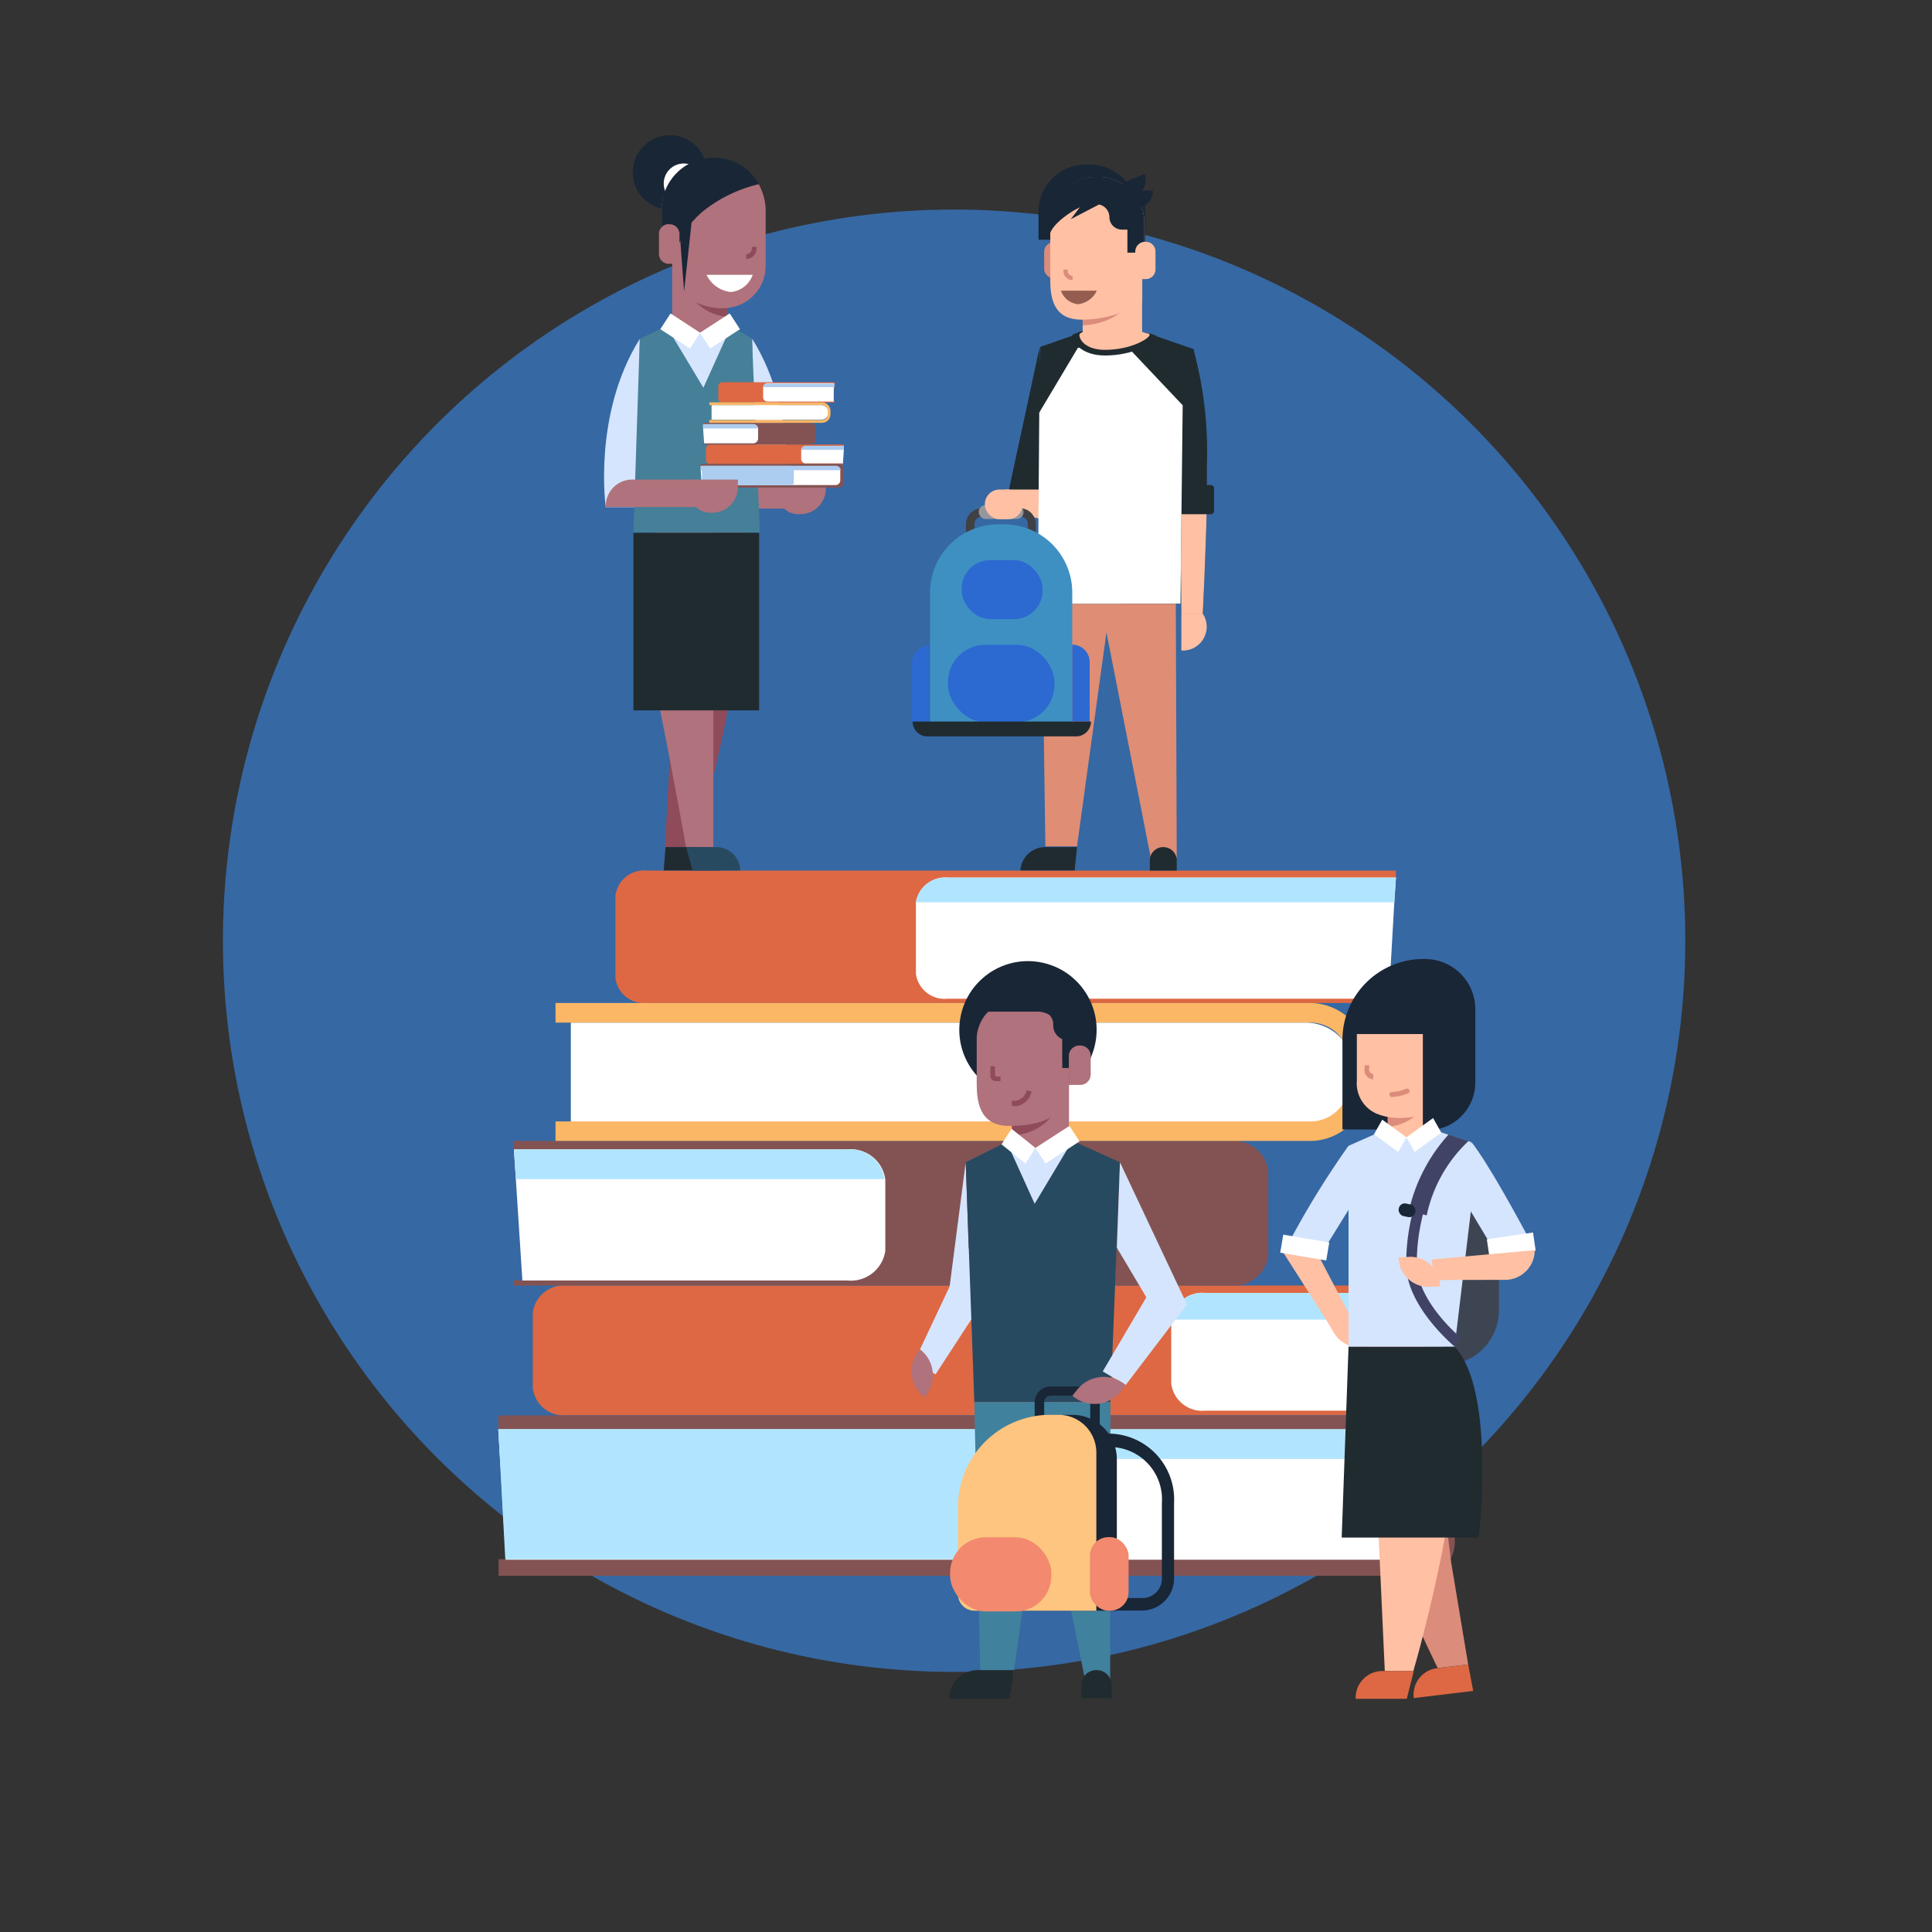 <svg id="Layer_1" data-name="Layer 1" xmlns="http://www.w3.org/2000/svg" viewBox="0 0 130 130"><rect x="0" y="0" width="130" height="130" fill="#333333" stroke="none"/><defs><style>.cls-1{fill:#3668a3;}.cls-2{fill:#dd6843;}.cls-3{fill:#fff;}.cls-4{fill:#b1e5ff;}.cls-5{fill:#835353;}.cls-6{fill:#fbb766;}.cls-7{fill:#d5e5fd;}.cls-8{fill:#b0727c;}.cls-9{fill:#8f4b59;}.cls-10{fill:#467f98;}.cls-11{fill:#202b30;}.cls-12{fill:#274a61;}.cls-13{fill:#192636;}.cls-14{fill:#4a3f3f;}.cls-15{fill:#acccf0;}.cls-16{fill:#40819d;}.cls-17{fill:#fdc580;}.cls-18{fill:#f3896e;}.cls-19{fill:#ffc0a3;}.cls-20{fill:#df8d74;}.cls-21{fill:#414042;}.cls-22{fill:#96979c;}.cls-23{fill:#3e90c2;}.cls-24{fill:#2c69d1;}.cls-25{fill:#db8c7b;}.cls-26{fill:#945d4f;}.cls-27{fill:#3e4552;}.cls-28{fill:#414366;}</style></defs><circle class="cls-1" cx="64.2" cy="63.3" r="49.2"/><path class="cls-2" d="M41.41,60.26v5.55a1.94,1.94,0,0,0,2.13,1.68H93.93V67.2H92.7l1.23-8.15v-.47H43.54A1.94,1.94,0,0,0,41.41,60.26Z"/><path class="cls-3" d="M61.63,60.71v4.81a1.94,1.94,0,0,0,2.13,1.68H93.45l.37-6.49.11-1.66H63.76A2,2,0,0,0,61.63,60.71Z"/><path class="cls-4" d="M61.63,60.71H93.82l.11-1.66H63.76A2,2,0,0,0,61.63,60.71Z"/><path class="cls-2" d="M38.15,86.5h59.9V87l-1.32,7.92h1.32v.31H38.15a2.1,2.1,0,0,1-2.3-1.81V88.32A2.11,2.11,0,0,1,38.15,86.5Z"/><path class="cls-3" d="M81.12,87H98.05l-.11,1.79-.41,6.13H81.12a2.1,2.1,0,0,1-2.31-1.82V88.8A2.12,2.12,0,0,1,81.12,87Z"/><path class="cls-4" d="M81.12,87H98.05l-.11,1.79H78.81A2.12,2.12,0,0,1,81.12,87Z"/><path class="cls-5" d="M82.78,76.77H34.58v.57l1.47,8.81H34.58v.35h48.2a2.34,2.34,0,0,0,2.56-2V78.8A2.34,2.34,0,0,0,82.78,76.77Z"/><path class="cls-3" d="M57,77.34H34.58l.13,2,.44,6.82H57a2.34,2.34,0,0,0,2.57-2v-4.8A2.35,2.35,0,0,0,57,77.34Z"/><path class="cls-4" d="M57,77.34H34.58l.13,2H59.52A2.35,2.35,0,0,0,57,77.34Z"/><path class="cls-5" d="M95.64,95.24H33.53v.94l1.31,8.74H33.55l0,1.11H95.64a2.25,2.25,0,0,0,2.25-2.25V97.49A2.25,2.25,0,0,0,95.64,95.24Z"/><path class="cls-3" d="M94.53,96.18h-61l.12,2,.39,6.77H94.53a2.13,2.13,0,0,0,2.23-2V98.15A2.13,2.13,0,0,0,94.53,96.18Z"/><path class="cls-4" d="M94.53,96.17h-61l.12,2H96.76A2.13,2.13,0,0,0,94.53,96.17Z"/><path class="cls-4" d="M34,104.92H73.88a1.22,1.22,0,0,0,1.21-1.23V97.41a1.22,1.22,0,0,0-1.21-1.23H33.53Z"/><path class="cls-3" d="M38.41,68.81H87.85a3.26,3.26,0,0,1,3.26,3.26v.27a3.26,3.26,0,0,1-3.26,3.26H38.41a0,0,0,0,1,0,0V68.81a0,0,0,0,1,0,0Z"/><path class="cls-6" d="M88.26,76.77H37.38V75.46H88.26a2.62,2.62,0,0,0,2.53-2.69V71.5a2.62,2.62,0,0,0-2.53-2.69H37.38V67.49H88.26a3.9,3.9,0,0,1,3.77,4v1.27A3.89,3.89,0,0,1,88.26,76.77Z"/><path class="cls-7" d="M50.61,22.79l.07,11.33h2.21S53.79,27.87,50.61,22.79Z"/><path class="cls-8" d="M52.33,32.37h3.24a0,0,0,0,1,0,0v.5a1.73,1.73,0,0,1-1.73,1.73h-.13a1.38,1.38,0,0,1-1.38-1.38v-.86A0,0,0,0,1,52.33,32.37Z"/><path class="cls-8" d="M48.46,32.37H52.8a0,0,0,0,1,0,0v1.85a0,0,0,0,1,0,0H46.68a0,0,0,0,1,0,0v-.07A1.78,1.78,0,0,1,48.46,32.37Z"/><path class="cls-9" d="M50.22,35.82C50.22,46.25,46.67,57,46.67,57H44.75l1.12-21.19Z"/><path class="cls-8" d="M44.16,35.82c-2.24,4.48-.69,7.19.16,11.48C45.5,53.17,46.16,57,46.16,57H48V35.82Z"/><path class="cls-7" d="M43.05,22.8,43,34.13H40.76S39.87,27.88,43.05,22.8Z"/><polygon class="cls-10" points="51.13 35.85 42.62 35.85 43.05 22.8 45.23 21.75 48.92 21.75 50.6 22.79 51.13 35.85"/><polygon class="cls-7" points="45.02 22.24 47.33 26.09 49.14 22.08 47.27 22.33 45.02 22.24"/><path class="cls-11" d="M46.78,57h-2l-.12,1.57h3.75A1.61,1.61,0,0,0,46.78,57Z"/><path class="cls-12" d="M48.17,57h-2l.43,1.57h3.21A1.61,1.61,0,0,0,48.17,57Z"/><path class="cls-8" d="M48.92,21.75a2.27,2.27,0,0,1-1.84.64,2.31,2.31,0,0,1-1.85-.64V16.24h3.69Z"/><path class="cls-9" d="M48.92,21.32V18.8h-3A3.47,3.47,0,0,0,48.92,21.32Z"/><circle class="cls-13" cx="45.07" cy="11.6" r="2.5" transform="translate(-0.06 0.25) rotate(-0.32)"/><circle class="cls-3" cx="46.01" cy="12.35" r="1.35"/><path class="cls-8" d="M44.52,14.19v2.2h.73v3s2.41,2.11,4.67,1.06a2.84,2.84,0,0,0,1.6-2.58V14.19a3.71,3.71,0,0,0-.45-1.76,3.44,3.44,0,0,0-3-1.78H48A3.49,3.49,0,0,0,44.52,14.19Z"/><path class="cls-3" d="M50.65,18.49H47.54a2.06,2.06,0,0,0,1.63,1.16A1.74,1.74,0,0,0,50.65,18.49Z"/><path class="cls-13" d="M44.52,14.19v2a3.77,3.77,0,0,0,1.23.11s.1-.76,1.45-2a9.52,9.52,0,0,1,3.87-1.91,3.44,3.44,0,0,0-3-1.78H48A3.49,3.49,0,0,0,44.52,14.19Z"/><path class="cls-8" d="M45,15.09h.06a.66.66,0,0,1,.66.66v2a0,0,0,0,1,0,0H45a.66.66,0,0,1-.66-.66V15.74a.66.66,0,0,1,.66-.66Z"/><path class="cls-9" d="M50.21,17.42V17.1a.37.37,0,0,0,.38-.37v-.12h.32v.12A.69.69,0,0,1,50.21,17.42Z"/><polygon class="cls-13" points="45.76 15.98 46.03 19.61 46.59 14.46 45.76 15.98"/><rect class="cls-11" x="42.62" y="35.85" width="8.46" height="11.95"/><rect class="cls-14" x="54.03" y="28.29" width="0.05" height="4.53"/><path class="cls-2" d="M48.33,26v.83a.29.29,0,0,0,.32.25h7.52V27H56l.18-1.21v-.07H48.65A.29.29,0,0,0,48.33,26Z"/><path class="cls-3" d="M51.35,26.05v.72a.29.29,0,0,0,.32.25H56.1l0-1,0-.24h-4.5C51.49,25.81,51.35,25.92,51.35,26.05Z"/><path class="cls-15" d="M51.35,26.05h4.8l0-.24h-4.5C51.49,25.81,51.35,25.92,51.35,26.05Z"/><path class="cls-2" d="M47.84,29.91h8.94V30l-.19,1.18h.19v.05H47.84a.31.31,0,0,1-.34-.27v-.76A.31.31,0,0,1,47.84,29.91Z"/><path class="cls-3" d="M54.26,30h2.52v.27l-.06.91H54.26a.32.32,0,0,1-.35-.27v-.64A.33.33,0,0,1,54.26,30Z"/><path class="cls-15" d="M54.26,30h2.52v.27H53.91A.33.33,0,0,1,54.26,30Z"/><path class="cls-5" d="M54.5,28.45H47.31v.09l.22,1.31h-.22v.06H54.5a.35.35,0,0,0,.39-.31v-.84A.35.35,0,0,0,54.5,28.45Z"/><path class="cls-3" d="M50.65,28.54H47.31l0,.29.07,1h3.25a.34.34,0,0,0,.38-.3v-.72A.34.34,0,0,0,50.65,28.54Z"/><path class="cls-15" d="M50.65,28.54H47.31l0,.29H51A.34.34,0,0,0,50.65,28.54Z"/><path class="cls-5" d="M56.42,31.21H47.15v.14l.2,1.3h-.19v.16h9.27a.34.34,0,0,0,.34-.33v-.94A.34.34,0,0,0,56.42,31.21Z"/><path class="cls-3" d="M56.26,31.35H47.15l0,.29.06,1h9a.32.32,0,0,0,.33-.3v-.71A.31.31,0,0,0,56.26,31.35Z"/><path class="cls-15" d="M56.26,31.35H47.15l0,.29h9.42A.31.31,0,0,0,56.26,31.35Z"/><path class="cls-15" d="M47.23,32.65h6a.19.19,0,0,0,.18-.19v-.93a.18.18,0,0,0-.18-.18h-6Z"/><path class="cls-3" d="M47.88,27.26h7.38a.49.49,0,0,1,.49.49v0a.49.49,0,0,1-.49.49H47.88a0,0,0,0,1,0,0v-1A0,0,0,0,1,47.88,27.26Z"/><path class="cls-6" d="M55.32,28.45H47.73v-.19h7.59a.39.39,0,0,0,.38-.4v-.19a.39.39,0,0,0-.38-.41H47.73v-.19h7.59a.58.58,0,0,1,.56.6v.19A.57.57,0,0,1,55.32,28.45Z"/><path class="cls-8" d="M46.41,32.27h3.24a0,0,0,0,1,0,0v.5a1.73,1.73,0,0,1-1.73,1.73h-.13a1.38,1.38,0,0,1-1.38-1.38v-.86A0,0,0,0,1,46.41,32.27Z"/><path class="cls-8" d="M42.54,32.27h4.33a0,0,0,0,1,0,0v1.85a0,0,0,0,1,0,0H40.76a0,0,0,0,1,0,0v-.07A1.78,1.78,0,0,1,42.54,32.27Z"/><polygon class="cls-3" points="46.43 23.45 44.43 22.15 45.12 21.09 47.11 22.39 46.43 23.45"/><polygon class="cls-3" points="47.79 23.45 49.79 22.15 49.1 21.09 47.1 22.39 47.79 23.45"/><circle class="cls-13" cx="69.18" cy="69.3" r="4.62" transform="translate(-10.23 126.6) rotate(-80.87)"/><polygon class="cls-7" points="62.95 92.48 66.61 86.86 64.58 85.12 61.52 91.61 62.95 92.48"/><path class="cls-8" d="M60.87,91.23H61a2.19,2.19,0,0,1,2.19,2.19v.11a0,0,0,0,1,0,0h-.09a2.19,2.19,0,0,1-2.19-2.19v-.11A0,0,0,0,1,60.87,91.23Z" transform="translate(73.01 -18.34) rotate(39.54)"/><polygon class="cls-7" points="64.98 78.21 63.74 87.79 66.29 87.54 65.18 83.95 64.98 78.21"/><polygon class="cls-12" points="64.98 78.21 68.09 76.65 71.93 76.65 75.36 78.21 74.72 94.35 65.56 94.35 64.98 78.21"/><path class="cls-8" d="M68.09,76.65a3.37,3.37,0,0,0,3.84,0v-5.2H68.09Z"/><path class="cls-9" d="M68.09,76.37V74.25h3.17A3.38,3.38,0,0,1,68.09,76.37Z"/><polygon class="cls-16" points="74.72 94.35 74.7 113.28 73.04 113.18 69.27 94.35 74.72 94.35"/><polygon class="cls-16" points="65.56 94.35 65.96 112.64 68.2 112.64 70.76 94.35 65.56 94.35"/><path class="cls-11" d="M65.79,112.38h2.44l-.3,1.93H63.87A1.92,1.92,0,0,1,65.79,112.38Z"/><path class="cls-11" d="M73.8,112.38h0a1,1,0,0,1,1,1v.89H72.76v-.89A1,1,0,0,1,73.8,112.38Z"/><polygon class="cls-7" points="75.75 93.19 79.87 87.78 77.93 85.94 74.2 92.28 75.75 93.19"/><path class="cls-13" d="M66.93,66.28h.85A1.24,1.24,0,0,1,69,67.52v1.76a1.6,1.6,0,0,1-1.6,1.6h-.13a1.6,1.6,0,0,1-1.6-1.6V67.52a1.24,1.24,0,0,1,1.24-1.24Z" transform="translate(134.72 137.16) rotate(180)"/><path class="cls-8" d="M67.9,75.76c3.36,0,3.59-1.5,3.59-1.5v-6.5H67.33c-1.1,0-1.61,1.42-1.61,2.07v3C65.72,74,65.83,75.76,67.9,75.76Z"/><rect class="cls-13" x="71.49" y="68.64" width="1.48" height="3.23" transform="translate(144.45 140.5) rotate(180)"/><path class="cls-9" d="M67,72.75h.32v-.31h-.22a.15.15,0,0,1-.15-.15v-.54h-.31v.64A.36.36,0,0,0,67,72.75Z"/><path class="cls-13" d="M72.14,66.2v.64a1.87,1.87,0,0,1-1.31,1.6.39.39,0,0,0-.1-.08,1.66,1.66,0,0,0-1-.29H66.52a.8.8,0,0,1-.15-.47v-.93a.82.82,0,0,1,.1-.4c.23-.41.89-.44,1.56-.44Z"/><path class="cls-13" d="M73,68.49V70H71.87a1,1,0,0,1-1-1.05.89.89,0,0,0-.2-.59.27.27,0,0,0-.07-.08.92.92,0,0,0-.65-.28H67.44V66.3h3.38a2.06,2.06,0,0,1,.7.12A2.19,2.19,0,0,1,73,68.49Z"/><path class="cls-8" d="M72.63,70.35h.77a0,0,0,0,1,0,0v1.94a.71.71,0,0,1-.71.71h-.06a.7.7,0,0,1-.7-.7V71.05a.7.7,0,0,1,.7-.7Z" transform="translate(145.32 143.35) rotate(180)"/><polygon class="cls-7" points="71.93 77.14 69.62 81 67.8 76.98 69.67 77.24 71.93 77.14"/><polygon class="cls-3" points="69 78.29 67.39 77 68.06 75.95 69.67 77.24 69 78.29"/><polygon class="cls-3" points="70.35 78.29 72.64 76.8 71.96 75.76 69.67 77.24 70.35 78.29"/><polygon class="cls-7" points="75.36 78.21 79.87 87.78 77.21 87.42 75.15 83.95 75.36 78.21"/><path class="cls-13" d="M73.88,108.37h3A2.17,2.17,0,0,0,79,106.21v-5.09a4.43,4.43,0,0,0-4.64-4.65H74Zm.93-11a3.52,3.52,0,0,1,3.37,3.77v5.09a1.31,1.31,0,0,1-1.31,1.3H74.74Z"/><path class="cls-13" d="M69.62,97H74V94.37a1.08,1.08,0,0,0-1.08-1.08H70.7a1.08,1.08,0,0,0-1.08,1.08Zm3.74-.65h-3.1v-2a.44.44,0,0,1,.44-.44h2.22a.44.44,0,0,1,.44.44Z"/><path class="cls-13" d="M65.83,95.2h9.31a0,0,0,0,1,0,0v7.23a5.95,5.95,0,0,1-5.95,5.95h-.38a3,3,0,0,1-3-3V95.2a0,0,0,0,1,0,0Z" transform="translate(140.96 203.58) rotate(180)"/><path class="cls-17" d="M70.66,95.2h.58a2.54,2.54,0,0,1,2.53,2.54v10.64h-8.2a1.11,1.11,0,0,1-1.11-1.11V101.4A6.21,6.21,0,0,1,70.66,95.2Z"/><rect class="cls-18" x="63.94" y="103.43" width="6.81" height="4.99" rx="2.4" transform="translate(134.68 211.86) rotate(-180)"/><rect class="cls-18" x="73.34" y="103.43" width="2.6" height="4.95" rx="1.25" transform="translate(149.28 211.81) rotate(180)"/><path class="cls-8" d="M72.57,92.36h.52a2.27,2.27,0,0,1,2.27,2.27v.1a0,0,0,0,1,0,0h-.52a2.27,2.27,0,0,1-2.27-2.27v-.1a0,0,0,0,1,0,0Z" transform="translate(193.21 93.76) rotate(128.43)"/><path class="cls-9" d="M68.24,74.44a1.22,1.22,0,0,0,1.17-1l-.33-.08a.87.87,0,0,1-1,.7l0,.33Z"/><polygon class="cls-11" points="67.69 33.88 70.23 33.65 69.96 23.34 67.69 33.88"/><polygon class="cls-19" points="67.63 32.94 67.63 34.32 70.58 35.06 70.58 32.94 67.63 32.94"/><polygon class="cls-20" points="73.62 38.33 77.43 57.7 79.18 57.7 79.11 38.33 73.62 38.33"/><polygon class="cls-20" points="70.34 56.95 72.47 56.95 75.03 38.33 70.08 38.33 70.34 56.95"/><path class="cls-11" d="M78.28,57a.9.9,0,0,0-.91.9v.68h1.81v-.68A.9.9,0,0,0,78.28,57Z"/><path class="cls-11" d="M79.32,23.49l.1,10.36.07,7.44h1.44s.2-3.82.28-7.44c0-.89,0-1.76,0-2.57a26.12,26.12,0,0,0-.91-7.79Z"/><path class="cls-19" d="M79.42,33.85l.07,7.44h1.44s.2-3.82.28-7.44Z"/><path class="cls-11" d="M79.24,34.6h2.24a.21.21,0,0,0,.21-.22V32.85a.21.21,0,0,0-.21-.21H79.24Z"/><path class="cls-19" d="M79.49,41.29v2.48a1.6,1.6,0,0,0,1.44-2.48Z"/><path class="cls-11" d="M69.83,40.63h9.6l.15-13.36.75-3.77-2.56-.89h0l-.24-.09h0l-.33-.11-.1,0-.28-.1H72.88l-.45.17h0l-.25.1h0L70,23.34Z"/><polygon class="cls-3" points="75.94 23.42 79.58 27.27 79.43 40.62 69.83 40.63 69.93 27.76 72.53 23.4 75.94 23.42"/><path class="cls-19" d="M72.36,22.54c0,.42.53,1.22,2,1.22,1.82,0,3.22-.8,3.22-1.22a0,0,0,0,0,0,0h0l-.33-.11-.1,0-.28-.1H72.88l-.45.17h0A.26.26,0,0,0,72.36,22.54Z"/><path class="cls-11" d="M72.14,22.53l.25-.1h0l.45-.17H73c-.24.09-.37.2-.37.28,0,.33.43,1,1.72,1,1.78,0,3-.78,3-1,0,0,0-.1-.12-.15l.33.11h0l.24.09c-.09.54-1.6,1.33-3.45,1.33-1.5,0-2.19-.82-2.19-1.39h0Z"/><path class="cls-21" d="M69.71,42.44H65V35.26a1.07,1.07,0,0,1,1.06-1.06h2.57a1.06,1.06,0,0,1,1.06,1.06Zm-4.14-.55h3.59V35.26a.51.51,0,0,0-.51-.51H66.08a.51.51,0,0,0-.51.51Z"/><rect class="cls-22" x="65.86" y="33.99" width="3.01" height="0.93" rx="0.45" transform="translate(134.73 68.91) rotate(-180)"/><path class="cls-23" d="M62.58,35.28h9.57a0,0,0,0,1,0,0V44a4.59,4.59,0,0,1-4.59,4.59h-.39A4.59,4.59,0,0,1,62.58,44V35.28a0,0,0,0,1,0,0Z" transform="translate(134.73 83.87) rotate(180)"/><rect class="cls-24" x="63.78" y="43.38" width="7.16" height="5.2" rx="2.5" transform="translate(134.73 91.97) rotate(180)"/><path class="cls-24" d="M61.36,43.38h1.22a0,0,0,0,1,0,0v4a1.17,1.17,0,0,1-1.17,1.17h0a0,0,0,0,1,0,0v-5.2A0,0,0,0,1,61.36,43.38Z" transform="translate(123.95 91.97) rotate(-180)"/><path class="cls-24" d="M72.15,43.38h0a1.17,1.17,0,0,1,1.17,1.17v4a0,0,0,0,1,0,0H72.15a0,0,0,0,1,0,0v-5.2A0,0,0,0,1,72.15,43.38Z"/><rect class="cls-24" x="64.72" y="37.69" width="5.44" height="3.97" rx="1.91" transform="translate(134.87 79.35) rotate(180)"/><rect class="cls-19" x="66.27" y="32.94" width="2.54" height="2" rx="0.98"/><path class="cls-11" d="M68.66,58.57h3.65L72.47,57H70.33A1.67,1.67,0,0,0,68.66,58.57Z"/><path class="cls-19" d="M72.85,22.37a4.51,4.51,0,0,0,4,0v-3h-4Z"/><path class="cls-25" d="M72.85,21.9V20.08h3.28S75.55,21.72,72.85,21.9Z"/><rect class="cls-13" x="75.52" y="13.05" width="1.54" height="4.31" transform="translate(152.57 30.41) rotate(180)"/><path class="cls-13" d="M69.88,11.12H76.5a0,0,0,0,1,0,0V13a3.18,3.18,0,0,1-3.18,3.18h-.27A3.18,3.18,0,0,1,69.88,13V11.12A0,0,0,0,1,69.88,11.12Z" transform="translate(146.38 27.25) rotate(180)"/><path class="cls-25" d="M70.23,16.3h0a.65.65,0,0,1,.65.65v1.12a.65.65,0,0,1-.65.65h0a0,0,0,0,1,0,0V16.3A0,0,0,0,1,70.23,16.3Z" transform="translate(141.14 35.02) rotate(180)"/><path class="cls-19" d="M77,15v1.34h-.14v4a7.66,7.66,0,0,1-4.08,1.17c-1.93,0-2.11-1.51-2.11-2.72V15a3.11,3.11,0,0,1,.9-2.19,3.09,3.09,0,0,1,2.19-.9h.14A3.09,3.09,0,0,1,77,15Z"/><path class="cls-13" d="M70.91,13.72a3.2,3.2,0,0,1,.63-.92,3.09,3.09,0,0,1,2.19-.9h.14A3.09,3.09,0,0,1,77,15v1.34h-.14V17h-1V15.45h-.37a.84.84,0,0,1-.84-.84h0a.88.88,0,0,0-.88-.87Z"/><path class="cls-19" d="M77,16.27h.71a0,0,0,0,1,0,0v1.85a.66.66,0,0,1-.66.66H77a.65.65,0,0,1-.65-.65V16.92A.65.65,0,0,1,77,16.27Z" transform="translate(154.1 35.05) rotate(-180)"/><path class="cls-25" d="M71.56,18.21a.58.58,0,0,0,.17.45.61.61,0,0,0,.44.19v-.29a.33.33,0,0,1-.23-.1.3.3,0,0,1-.09-.24v-.08h-.29Z"/><path class="cls-26" d="M71.39,19.56H73.8a1.59,1.59,0,0,1-1.26.91A1.36,1.36,0,0,1,71.39,19.56Z"/><path class="cls-13" d="M77,12.84h.51a0,0,0,0,1,0,0V14a0,0,0,0,1,0,0h-1.6a0,0,0,0,1,0,0v0A1.1,1.1,0,0,1,77,12.84Z" transform="translate(153.48 26.82) rotate(180)"/><path class="cls-13" d="M76.79,12h.51a0,0,0,0,1,0,0V13.1a0,0,0,0,1,0,0h-1.6a0,0,0,0,1,0,0v0A1.1,1.1,0,0,1,76.79,12Z" transform="translate(152.04 -4.84) rotate(157.75)"/><path class="cls-13" d="M74.37,13.39a6.39,6.39,0,0,0-2.47,1c-1.61,1.12-1.26,1.73-1.26,1.73L70.23,15l.15-1.81Z"/><path class="cls-13" d="M73.31,13.08l-1.26,1.67,2.51-1.31A1,1,0,0,0,73.31,13.08Z"/><path class="cls-11" d="M62.32,49.55H72.41a1,1,0,0,0,1-1h-12A1,1,0,0,0,62.32,49.55Z"/><path class="cls-13" d="M95.76,64.53H96a0,0,0,0,1,0,0V76a0,0,0,0,1,0,0H90.33a0,0,0,0,1,0,0V70A5.44,5.44,0,0,1,95.76,64.53Z"/><rect class="cls-27" x="93.2" y="77.37" width="7.66" height="14.49" rx="3.68" transform="translate(194.06 169.22) rotate(180)"/><path class="cls-19" d="M89.94,88.39H90a2,2,0,0,1,2,2v.69a0,0,0,0,1,0,0h-.08a2,2,0,0,1-2-2v-.69A0,0,0,0,1,89.94,88.39Z" transform="translate(214.55 122.15) rotate(150.1)"/><path class="cls-25" d="M98.79,112l-2.05.24s-3.65-7.41-4.53-11.23a59.9,59.9,0,0,1-1.47-10.43h5.1l1.81,14.57h0Z"/><path class="cls-2" d="M96.62,112.26a1.79,1.79,0,0,0-1.49,2l4-.48L98.79,112Z"/><path class="cls-19" d="M95.1,112.44H93.18l-1-21.83h5C100.1,95.54,95.1,112.44,95.1,112.44Z"/><path class="cls-11" d="M90.74,90.61h7.14c2.8,3,1.62,12.85,1.62,12.85H90.28Z"/><path class="cls-2" d="M92.94,112.44a1.8,1.8,0,0,0-1.72,1.87h3.44l.47-1.87Z"/><path class="cls-19" d="M90,90l1.23-.73-3.15-6L86.36,84.3C89.42,89.09,90,90,90,90Z"/><path class="cls-7" d="M90.73,77.11a59.43,59.43,0,0,0-4.37,7.2l2.34.39,3.17-5.12Z"/><path class="cls-7" d="M99,76.84s1,1.07,4.3,7.29l-2.42.57-3-5Z"/><rect class="cls-3" x="100.11" y="83.16" width="3.14" height="1.23" transform="translate(214.48 151.85) rotate(171.63)"/><polygon class="cls-7" points="90.74 77.1 90.74 90.61 97.88 90.61 98.97 81.51 98.97 76.84 98.81 76.79 97.47 76.36 96.45 76.02 93.52 75.87 90.74 77.1"/><path class="cls-28" d="M94.8,81.48l1.2.3a9.58,9.58,0,0,1,2.81-5l-1.34-.44A11.41,11.41,0,0,0,94.8,81.48Z"/><path class="cls-28" d="M97.88,90.61l.34-.66s-2.82-2.36-2.89-4.83a13.6,13.6,0,0,1,.89-4.9L95.56,80a14,14,0,0,0-.94,5.19C94.7,87.93,97.75,90.5,97.88,90.61Z"/><path class="cls-19" d="M93.38,76s-.09.53,1,.53a4.36,4.36,0,0,0,2-.53V72.63H93.38Z"/><path class="cls-25" d="M93.38,75.81V73.68h2.77A3.08,3.08,0,0,1,93.38,75.81Z"/><path class="cls-19" d="M97.9,69.48v1.9h-.69v3.06s-2.48,1.39-4.62.48A2.23,2.23,0,0,1,91.3,72.7V69.48A2.91,2.91,0,0,1,91.72,68a3.28,3.28,0,0,1,2.82-1.54h.12A3.15,3.15,0,0,1,97.9,69.48Z"/><path class="cls-25" d="M94.74,73.57a.16.16,0,0,0,.09-.22.17.17,0,0,0-.21-.09,3,3,0,0,1-1,.22.17.17,0,0,0,0,.33A3.07,3.07,0,0,0,94.74,73.57Z"/><path class="cls-25" d="M92.4,72.62a.6.6,0,0,1-.44-.21.64.64,0,0,1-.14-.52l0-.21.31,0,0,.22a.32.32,0,0,0,.07.27.25.25,0,0,0,.2.09Z"/><path class="cls-13" d="M95.75,64.53h.14a3.38,3.38,0,0,1,3.38,3.38v4.93a3.21,3.21,0,0,1-3.21,3.21h-.32a0,0,0,0,1,0,0V64.53A0,0,0,0,1,95.75,64.53Z"/><path class="cls-13" d="M91,65.73h5.74a0,0,0,0,1,0,0v.16A3.69,3.69,0,0,1,93,69.58H91a0,0,0,0,1,0,0V65.73A0,0,0,0,1,91,65.73Z" transform="translate(187.71 135.31) rotate(-180)"/><path class="cls-19" d="M96.54,86.14l-.21-1.39,6.94-.63h0a2,2,0,0,1-2,2C97.33,86.12,96.54,86.14,96.54,86.14Z"/><path class="cls-19" d="M96.19,83.83h.08a0,0,0,0,1,0,0v.69a2,2,0,0,1-2,2h-.08a0,0,0,0,1,0,0V85.8A2,2,0,0,1,96.19,83.83Z" transform="matrix(0.05, 1, -1, 0.05, 175.92, -13.91)"/><rect class="cls-13" x="94.62" y="80.97" width="1.14" height="0.86" rx="0.41" transform="matrix(-0.98, -0.21, 0.21, -0.98, 170.87, 181.2)"/><polygon class="cls-3" points="95.19 77.51 96.98 76.21 96.43 75.23 94.63 76.53 95.19 77.51"/><polygon class="cls-3" points="94.08 77.51 92.45 76.32 93.01 75.34 94.64 76.53 94.08 77.51"/><rect class="cls-3" x="86.22" y="83.32" width="3.14" height="1.23" transform="translate(160.39 181.32) rotate(-170.42)"/></svg>